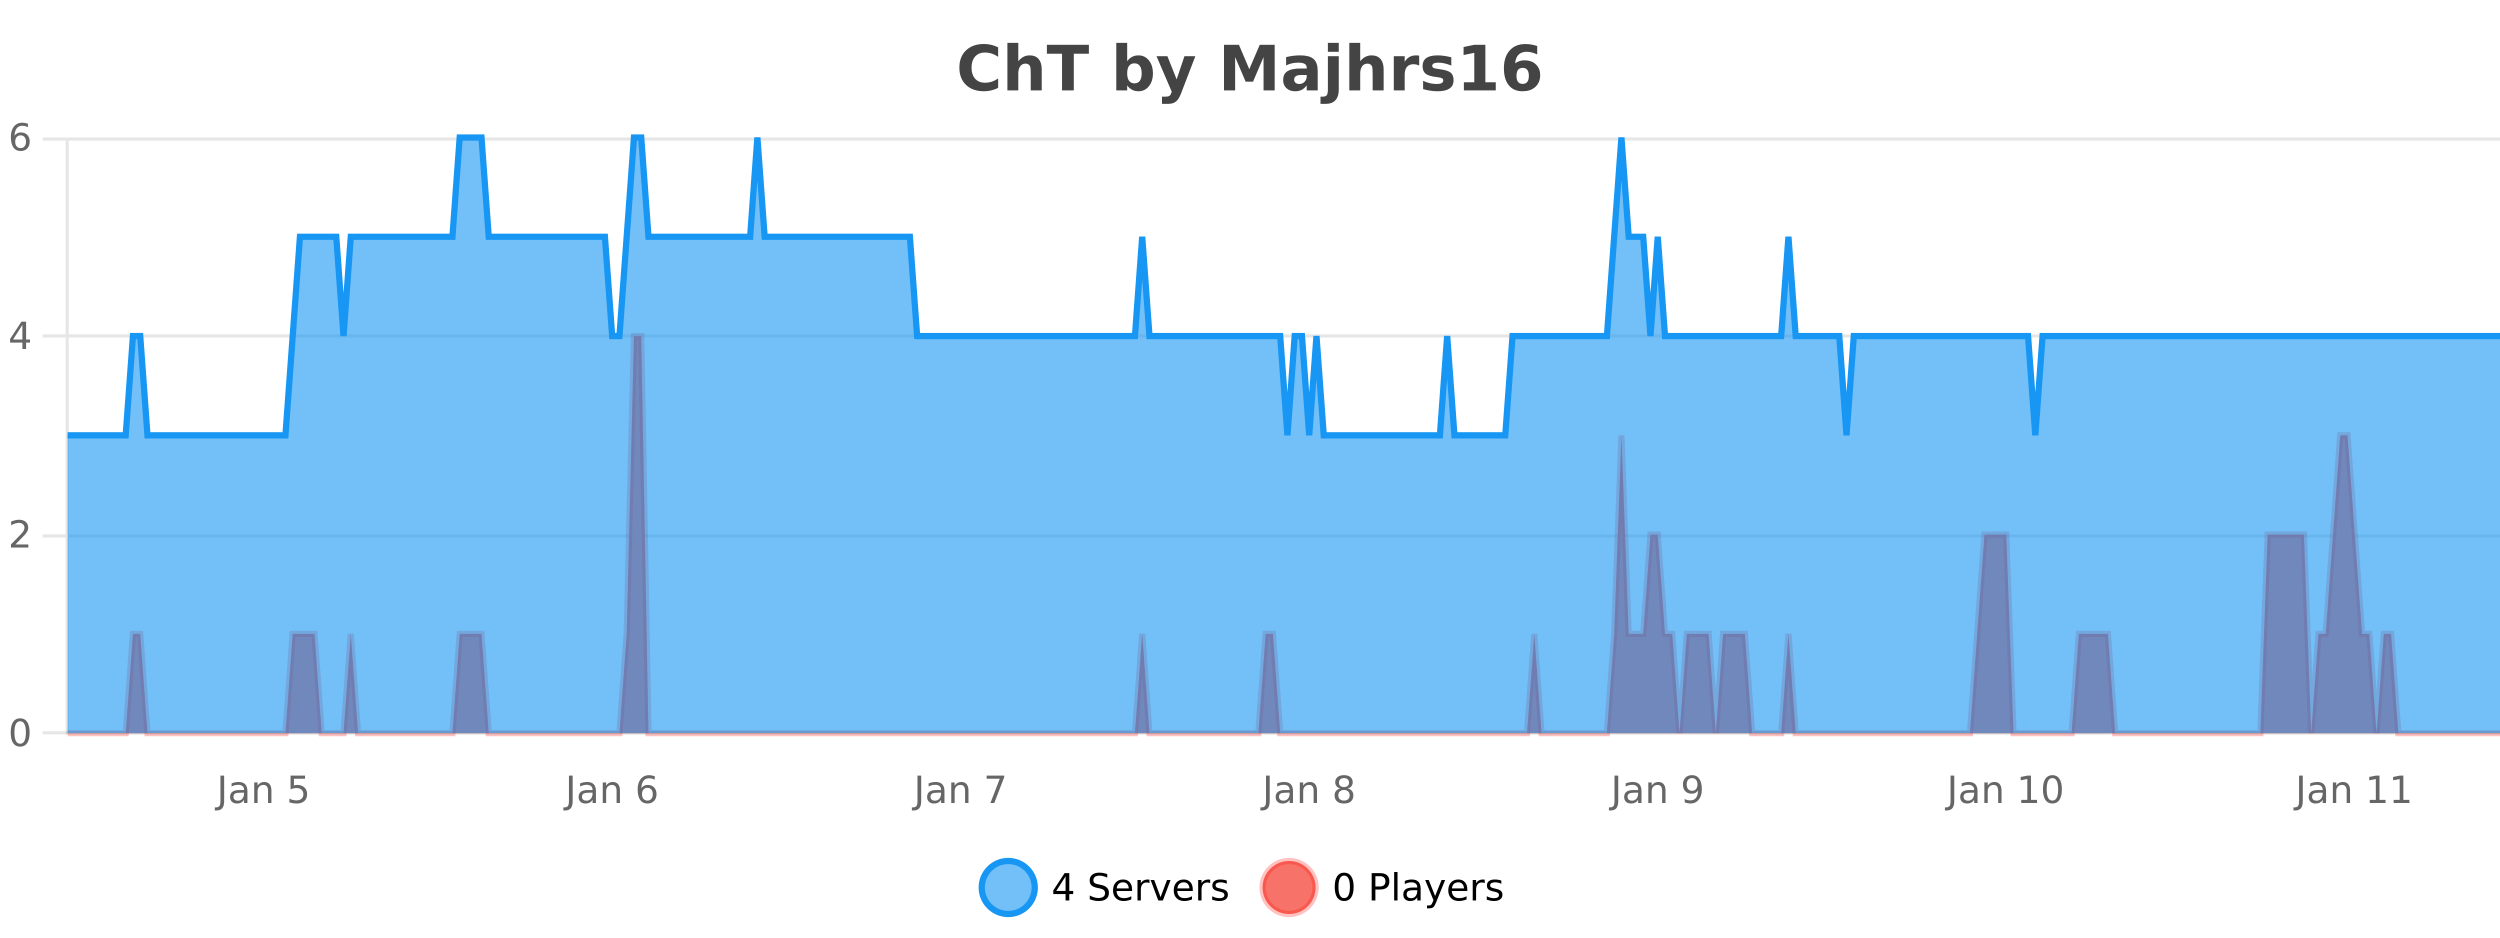 <?xml version="1.0" encoding="UTF-8"?>
<svg xmlns="http://www.w3.org/2000/svg" xmlns:xlink="http://www.w3.org/1999/xlink" width="800pt" height="300pt" viewBox="0 0 800 300" version="1.1">
<defs>
<clipPath id="clip1">
  <path d="M 285 263 L 360 263 L 360 300 L 285 300 Z M 285 263 "/>
</clipPath>
<clipPath id="clip2">
  <path d="M 375 263 L 450 263 L 450 300 L 375 300 Z M 375 263 "/>
</clipPath>
<clipPath id="clip3">
  <path d="M 21.633 107 L 800 107 L 800 234.602 L 21.633 234.602 Z M 21.633 107 "/>
</clipPath>
<clipPath id="clip4">
  <path d="M 20.633 79 L 800 79 L 800 235.602 L 20.633 235.602 Z M 20.633 79 "/>
</clipPath>
<clipPath id="clip5">
  <path d="M 21.633 44 L 800 44 L 800 234.602 L 21.633 234.602 Z M 21.633 44 "/>
</clipPath>
<clipPath id="clip6">
  <path d="M 20.633 43 L 800 43 L 800 168 L 20.633 168 Z M 20.633 43 "/>
</clipPath>
</defs>
<g id="surface6911021">
<rect x="0" y="0" width="800" height="300" style="fill:rgb(100%,100%,100%);fill-opacity:1;stroke:none;"/>
<path style="fill:none;stroke-width:1;stroke-linecap:butt;stroke-linejoin:miter;stroke:rgb(0%,0%,0%);stroke-opacity:0.098;stroke-miterlimit:10;" d="M 22 234.5 L 800 234.5 "/>
<path style="fill:none;stroke-width:1;stroke-linecap:butt;stroke-linejoin:miter;stroke:rgb(0%,0%,0%);stroke-opacity:0.098;stroke-miterlimit:10;" d="M 13.633 234.5 L 21 234.5 "/>
<path style="fill:none;stroke-width:1;stroke-linecap:butt;stroke-linejoin:miter;stroke:rgb(0%,0%,0%);stroke-opacity:0.098;stroke-miterlimit:10;" d="M 22 171.5 L 800 171.5 "/>
<path style="fill:none;stroke-width:1;stroke-linecap:butt;stroke-linejoin:miter;stroke:rgb(0%,0%,0%);stroke-opacity:0.098;stroke-miterlimit:10;" d="M 13.633 171.5 L 21 171.5 "/>
<path style="fill:none;stroke-width:1;stroke-linecap:butt;stroke-linejoin:miter;stroke:rgb(0%,0%,0%);stroke-opacity:0.098;stroke-miterlimit:10;" d="M 22 107.5 L 800 107.5 "/>
<path style="fill:none;stroke-width:1;stroke-linecap:butt;stroke-linejoin:miter;stroke:rgb(0%,0%,0%);stroke-opacity:0.098;stroke-miterlimit:10;" d="M 13.633 107.5 L 21 107.5 "/>
<path style="fill:none;stroke-width:1;stroke-linecap:butt;stroke-linejoin:miter;stroke:rgb(0%,0%,0%);stroke-opacity:0.098;stroke-miterlimit:10;" d="M 22 44.5 L 800 44.5 "/>
<path style="fill:none;stroke-width:1;stroke-linecap:butt;stroke-linejoin:miter;stroke:rgb(0%,0%,0%);stroke-opacity:0.098;stroke-miterlimit:10;" d="M 13.633 44.5 L 21 44.5 "/>
<path style=" stroke:none;fill-rule:nonzero;fill:rgb(9.02%,58.824%,95.294%);fill-opacity:0.6;" d="M 331.121 284 C 331.121 288.688 327.324 292.484 322.637 292.484 C 317.953 292.484 314.152 288.688 314.152 284 C 314.152 279.312 317.953 275.516 322.637 275.516 C 327.324 275.516 331.121 279.312 331.121 284 Z M 331.121 284 "/>
<g clip-path="url(#clip1)" clip-rule="nonzero">
<path style="fill:none;stroke-width:2;stroke-linecap:butt;stroke-linejoin:miter;stroke:rgb(9.02%,58.824%,95.294%);stroke-opacity:1;stroke-miterlimit:10;" d="M 331.121 284 C 331.121 288.688 327.324 292.484 322.637 292.484 C 317.953 292.484 314.152 288.688 314.152 284 C 314.152 279.312 317.953 275.516 322.637 275.516 C 327.324 275.516 331.121 279.312 331.121 284 Z M 331.121 284 "/>
</g>
<path style=" stroke:none;fill-rule:nonzero;fill:rgb(0%,0%,0%);fill-opacity:1;" d="M 340.984 280.438 L 338 285.109 L 340.984 285.109 Z M 340.672 279.406 L 342.172 279.406 L 342.172 285.109 L 343.422 285.109 L 343.422 286.094 L 342.172 286.094 L 342.172 288.156 L 340.984 288.156 L 340.984 286.094 L 337.047 286.094 L 337.047 284.953 Z M 354.32 279.688 L 354.32 280.844 C 353.871 280.637 353.445 280.48 353.039 280.375 C 352.641 280.262 352.262 280.203 351.898 280.203 C 351.25 280.203 350.75 280.328 350.398 280.578 C 350.055 280.828 349.883 281.188 349.883 281.656 C 349.883 282.043 349.996 282.336 350.227 282.531 C 350.453 282.73 350.898 282.887 351.555 283 L 352.258 283.156 C 353.141 283.324 353.793 283.621 354.211 284.047 C 354.637 284.465 354.852 285.027 354.852 285.734 C 354.852 286.59 354.562 287.234 353.992 287.672 C 353.43 288.109 352.594 288.328 351.492 288.328 C 351.086 288.328 350.648 288.281 350.18 288.188 C 349.711 288.094 349.227 287.953 348.727 287.766 L 348.727 286.547 C 349.203 286.82 349.672 287.023 350.133 287.156 C 350.602 287.293 351.055 287.359 351.492 287.359 C 352.168 287.359 352.688 287.23 353.055 286.969 C 353.43 286.699 353.617 286.32 353.617 285.828 C 353.617 285.402 353.48 285.07 353.211 284.828 C 352.949 284.578 352.516 284.398 351.914 284.281 L 351.195 284.141 C 350.309 283.965 349.668 283.688 349.273 283.312 C 348.887 282.938 348.695 282.418 348.695 281.75 C 348.695 280.969 348.965 280.359 349.508 279.922 C 350.047 279.477 350.797 279.25 351.758 279.25 C 352.172 279.25 352.59 279.289 353.008 279.359 C 353.434 279.434 353.871 279.543 354.32 279.688 Z M 362.266 284.609 L 362.266 285.125 L 357.297 285.125 C 357.348 285.875 357.57 286.445 357.969 286.828 C 358.375 287.215 358.93 287.406 359.641 287.406 C 360.055 287.406 360.457 287.359 360.844 287.266 C 361.238 287.164 361.629 287.008 362.016 286.797 L 362.016 287.828 C 361.617 287.984 361.219 288.105 360.812 288.188 C 360.406 288.281 359.992 288.328 359.578 288.328 C 358.535 288.328 357.707 288.027 357.094 287.422 C 356.477 286.809 356.172 285.98 356.172 284.938 C 356.172 283.867 356.461 283.016 357.047 282.391 C 357.629 281.758 358.41 281.438 359.391 281.438 C 360.273 281.438 360.973 281.727 361.484 282.297 C 362.004 282.859 362.266 283.633 362.266 284.609 Z M 361.188 284.281 C 361.176 283.699 361.008 283.23 360.688 282.875 C 360.363 282.523 359.938 282.344 359.406 282.344 C 358.801 282.344 358.316 282.516 357.953 282.859 C 357.598 283.203 357.395 283.684 357.344 284.297 Z M 367.836 282.594 C 367.711 282.531 367.574 282.484 367.43 282.453 C 367.293 282.414 367.137 282.391 366.961 282.391 C 366.355 282.391 365.887 282.59 365.555 282.984 C 365.23 283.383 365.07 283.953 365.07 284.703 L 365.07 288.156 L 363.992 288.156 L 363.992 281.594 L 365.07 281.594 L 365.07 282.609 C 365.297 282.215 365.594 281.922 365.961 281.734 C 366.324 281.539 366.766 281.438 367.289 281.438 C 367.359 281.438 367.438 281.445 367.523 281.453 C 367.617 281.465 367.715 281.48 367.82 281.5 Z M 368.195 281.594 L 369.336 281.594 L 371.383 287.094 L 373.445 281.594 L 374.586 281.594 L 372.117 288.156 L 370.648 288.156 Z M 381.688 284.609 L 381.688 285.125 L 376.719 285.125 C 376.77 285.875 376.992 286.445 377.391 286.828 C 377.797 287.215 378.352 287.406 379.062 287.406 C 379.477 287.406 379.879 287.359 380.266 287.266 C 380.66 287.164 381.051 287.008 381.438 286.797 L 381.438 287.828 C 381.039 287.984 380.641 288.105 380.234 288.188 C 379.828 288.281 379.414 288.328 379 288.328 C 377.957 288.328 377.129 288.027 376.516 287.422 C 375.898 286.809 375.594 285.98 375.594 284.938 C 375.594 283.867 375.883 283.016 376.469 282.391 C 377.051 281.758 377.832 281.438 378.812 281.438 C 379.695 281.438 380.395 281.727 380.906 282.297 C 381.426 282.859 381.688 283.633 381.688 284.609 Z M 380.609 284.281 C 380.598 283.699 380.43 283.23 380.109 282.875 C 379.785 282.523 379.359 282.344 378.828 282.344 C 378.223 282.344 377.738 282.516 377.375 282.859 C 377.02 283.203 376.816 283.684 376.766 284.297 Z M 387.258 282.594 C 387.133 282.531 386.996 282.484 386.852 282.453 C 386.715 282.414 386.559 282.391 386.383 282.391 C 385.777 282.391 385.309 282.59 384.977 282.984 C 384.652 283.383 384.492 283.953 384.492 284.703 L 384.492 288.156 L 383.414 288.156 L 383.414 281.594 L 384.492 281.594 L 384.492 282.609 C 384.719 282.215 385.016 281.922 385.383 281.734 C 385.746 281.539 386.188 281.438 386.711 281.438 C 386.781 281.438 386.859 281.445 386.945 281.453 C 387.039 281.465 387.137 281.48 387.242 281.5 Z M 392.562 281.781 L 392.562 282.812 C 392.258 282.656 391.941 282.543 391.609 282.469 C 391.285 282.387 390.945 282.344 390.594 282.344 C 390.062 282.344 389.66 282.43 389.391 282.594 C 389.117 282.75 388.984 282.996 388.984 283.328 C 388.984 283.578 389.078 283.777 389.266 283.922 C 389.461 284.059 389.852 284.188 390.438 284.312 L 390.797 284.406 C 391.566 284.562 392.113 284.793 392.438 285.094 C 392.758 285.398 392.922 285.812 392.922 286.344 C 392.922 286.961 392.676 287.445 392.188 287.797 C 391.707 288.152 391.047 288.328 390.203 288.328 C 389.848 288.328 389.477 288.289 389.094 288.219 C 388.719 288.156 388.32 288.059 387.906 287.922 L 387.906 286.797 C 388.301 287.008 388.691 287.164 389.078 287.266 C 389.461 287.371 389.848 287.422 390.234 287.422 C 390.734 287.422 391.117 287.34 391.391 287.172 C 391.672 286.996 391.812 286.746 391.812 286.422 C 391.812 286.133 391.711 285.906 391.516 285.75 C 391.316 285.594 390.883 285.445 390.219 285.297 L 389.844 285.219 C 389.176 285.074 388.691 284.855 388.391 284.562 C 388.098 284.273 387.953 283.875 387.953 283.375 C 387.953 282.75 388.172 282.273 388.609 281.938 C 389.047 281.605 389.664 281.438 390.469 281.438 C 390.863 281.438 391.238 281.469 391.594 281.531 C 391.945 281.586 392.27 281.668 392.562 281.781 Z M 332.637 277.016 "/>
<path style=" stroke:none;fill-rule:nonzero;fill:rgb(96.863%,44.706%,40.784%);fill-opacity:1;" d="M 420.988 284 C 420.988 288.688 417.191 292.484 412.504 292.484 C 407.82 292.484 404.02 288.688 404.02 284 C 404.02 279.312 407.82 275.516 412.504 275.516 C 417.191 275.516 420.988 279.312 420.988 284 Z M 420.988 284 "/>
<g clip-path="url(#clip2)" clip-rule="nonzero">
<path style="fill:none;stroke-width:2;stroke-linecap:butt;stroke-linejoin:miter;stroke:rgb(100%,4.706%,0%);stroke-opacity:0.247;stroke-miterlimit:10;" d="M 420.988 284 C 420.988 288.688 417.191 292.484 412.504 292.484 C 407.82 292.484 404.02 288.688 404.02 284 C 404.02 279.312 407.82 275.516 412.504 275.516 C 417.191 275.516 420.988 279.312 420.988 284 Z M 420.988 284 "/>
</g>
<path style=" stroke:none;fill-rule:nonzero;fill:rgb(0%,0%,0%);fill-opacity:1;" d="M 430.133 280.188 C 429.527 280.188 429.07 280.492 428.758 281.094 C 428.453 281.688 428.305 282.59 428.305 283.797 C 428.305 284.996 428.453 285.898 428.758 286.5 C 429.07 287.094 429.527 287.391 430.133 287.391 C 430.746 287.391 431.203 287.094 431.508 286.5 C 431.82 285.898 431.977 284.996 431.977 283.797 C 431.977 282.59 431.82 281.688 431.508 281.094 C 431.203 280.492 430.746 280.188 430.133 280.188 Z M 430.133 279.25 C 431.109 279.25 431.859 279.641 432.383 280.422 C 432.902 281.195 433.164 282.32 433.164 283.797 C 433.164 285.266 432.902 286.391 432.383 287.172 C 431.859 287.945 431.109 288.328 430.133 288.328 C 429.152 288.328 428.402 287.945 427.883 287.172 C 427.371 286.391 427.117 285.266 427.117 283.797 C 427.117 282.32 427.371 281.195 427.883 280.422 C 428.402 279.641 429.152 279.25 430.133 279.25 Z M 440.125 280.375 L 440.125 283.672 L 441.609 283.672 C 442.16 283.672 442.586 283.531 442.891 283.25 C 443.191 282.961 443.344 282.547 443.344 282.016 C 443.344 281.496 443.191 281.094 442.891 280.812 C 442.586 280.523 442.16 280.375 441.609 280.375 Z M 438.938 279.406 L 441.609 279.406 C 442.598 279.406 443.344 279.633 443.844 280.078 C 444.344 280.516 444.594 281.164 444.594 282.016 C 444.594 282.883 444.344 283.539 443.844 283.984 C 443.344 284.422 442.598 284.641 441.609 284.641 L 440.125 284.641 L 440.125 288.156 L 438.938 288.156 Z M 446.129 279.031 L 447.207 279.031 L 447.207 288.156 L 446.129 288.156 Z M 452.445 284.859 C 451.578 284.859 450.977 284.961 450.633 285.156 C 450.297 285.355 450.133 285.695 450.133 286.172 C 450.133 286.559 450.258 286.867 450.508 287.094 C 450.766 287.312 451.109 287.422 451.539 287.422 C 452.141 287.422 452.621 287.215 452.977 286.797 C 453.34 286.371 453.523 285.805 453.523 285.094 L 453.523 284.859 Z M 454.602 284.406 L 454.602 288.156 L 453.523 288.156 L 453.523 287.156 C 453.273 287.555 452.965 287.852 452.602 288.047 C 452.234 288.234 451.789 288.328 451.258 288.328 C 450.578 288.328 450.043 288.141 449.648 287.766 C 449.25 287.383 449.055 286.875 449.055 286.25 C 449.055 285.512 449.297 284.953 449.789 284.578 C 450.289 284.203 451.027 284.016 452.008 284.016 L 453.523 284.016 L 453.523 283.906 C 453.523 283.406 453.355 283.023 453.023 282.75 C 452.699 282.48 452.246 282.344 451.664 282.344 C 451.289 282.344 450.918 282.391 450.555 282.484 C 450.199 282.578 449.859 282.715 449.539 282.891 L 449.539 281.891 C 449.934 281.734 450.312 281.621 450.68 281.547 C 451.055 281.477 451.418 281.438 451.773 281.438 C 452.719 281.438 453.43 281.684 453.898 282.172 C 454.367 282.664 454.602 283.406 454.602 284.406 Z M 459.551 288.766 C 459.246 289.547 458.949 290.055 458.66 290.297 C 458.367 290.535 457.98 290.656 457.504 290.656 L 456.645 290.656 L 456.645 289.75 L 457.27 289.75 C 457.57 289.75 457.801 289.676 457.957 289.531 C 458.121 289.395 458.305 289.066 458.504 288.547 L 458.707 288.047 L 456.051 281.594 L 457.191 281.594 L 459.238 286.719 L 461.301 281.594 L 462.441 281.594 Z M 469.543 284.609 L 469.543 285.125 L 464.574 285.125 C 464.625 285.875 464.848 286.445 465.246 286.828 C 465.652 287.215 466.207 287.406 466.918 287.406 C 467.332 287.406 467.734 287.359 468.121 287.266 C 468.516 287.164 468.906 287.008 469.293 286.797 L 469.293 287.828 C 468.895 287.984 468.496 288.105 468.09 288.188 C 467.684 288.281 467.27 288.328 466.855 288.328 C 465.812 288.328 464.984 288.027 464.371 287.422 C 463.754 286.809 463.449 285.98 463.449 284.938 C 463.449 283.867 463.738 283.016 464.324 282.391 C 464.906 281.758 465.688 281.438 466.668 281.438 C 467.551 281.438 468.25 281.727 468.762 282.297 C 469.281 282.859 469.543 283.633 469.543 284.609 Z M 468.465 284.281 C 468.453 283.699 468.285 283.23 467.965 282.875 C 467.641 282.523 467.215 282.344 466.684 282.344 C 466.078 282.344 465.594 282.516 465.23 282.859 C 464.875 283.203 464.672 283.684 464.621 284.297 Z M 475.113 282.594 C 474.988 282.531 474.852 282.484 474.707 282.453 C 474.57 282.414 474.414 282.391 474.238 282.391 C 473.633 282.391 473.164 282.59 472.832 282.984 C 472.508 283.383 472.348 283.953 472.348 284.703 L 472.348 288.156 L 471.27 288.156 L 471.27 281.594 L 472.348 281.594 L 472.348 282.609 C 472.574 282.215 472.871 281.922 473.238 281.734 C 473.602 281.539 474.043 281.438 474.566 281.438 C 474.637 281.438 474.715 281.445 474.801 281.453 C 474.895 281.465 474.992 281.48 475.098 281.5 Z M 480.422 281.781 L 480.422 282.812 C 480.117 282.656 479.801 282.543 479.469 282.469 C 479.145 282.387 478.805 282.344 478.453 282.344 C 477.922 282.344 477.52 282.43 477.25 282.594 C 476.977 282.75 476.844 282.996 476.844 283.328 C 476.844 283.578 476.938 283.777 477.125 283.922 C 477.32 284.059 477.711 284.188 478.297 284.312 L 478.656 284.406 C 479.426 284.562 479.973 284.793 480.297 285.094 C 480.617 285.398 480.781 285.812 480.781 286.344 C 480.781 286.961 480.535 287.445 480.047 287.797 C 479.566 288.152 478.906 288.328 478.062 288.328 C 477.707 288.328 477.336 288.289 476.953 288.219 C 476.578 288.156 476.18 288.059 475.766 287.922 L 475.766 286.797 C 476.16 287.008 476.551 287.164 476.938 287.266 C 477.32 287.371 477.707 287.422 478.094 287.422 C 478.594 287.422 478.977 287.34 479.25 287.172 C 479.531 286.996 479.672 286.746 479.672 286.422 C 479.672 286.133 479.57 285.906 479.375 285.75 C 479.176 285.594 478.742 285.445 478.078 285.297 L 477.703 285.219 C 477.035 285.074 476.551 284.855 476.25 284.562 C 475.957 284.273 475.812 283.875 475.812 283.375 C 475.812 282.75 476.031 282.273 476.469 281.938 C 476.906 281.605 477.523 281.438 478.328 281.438 C 478.723 281.438 479.098 281.469 479.453 281.531 C 479.805 281.586 480.129 281.668 480.422 281.781 Z M 422.504 277.016 "/>
<path style=" stroke:none;fill-rule:nonzero;fill:rgb(26.667%,26.667%,26.667%);fill-opacity:1;" d="M 319.406 28.125 C 318.707 28.48 317.984 28.746 317.234 28.922 C 316.492 29.109 315.711 29.203 314.891 29.203 C 312.461 29.203 310.539 28.527 309.125 27.172 C 307.707 25.809 307 23.965 307 21.641 C 307 19.32 307.707 17.48 309.125 16.125 C 310.539 14.762 312.461 14.078 314.891 14.078 C 315.711 14.078 316.492 14.172 317.234 14.359 C 317.984 14.539 318.707 14.805 319.406 15.156 L 319.406 18.172 C 318.707 17.703 318.02 17.359 317.344 17.141 C 316.664 16.914 315.953 16.797 315.203 16.797 C 313.859 16.797 312.801 17.23 312.031 18.094 C 311.27 18.949 310.891 20.133 310.891 21.641 C 310.891 23.152 311.27 24.34 312.031 25.203 C 312.801 26.059 313.859 26.484 315.203 26.484 C 315.953 26.484 316.664 26.375 317.344 26.156 C 318.02 25.93 318.707 25.578 319.406 25.109 Z M 333.352 22.266 L 333.352 28.922 L 329.836 28.922 L 329.836 23.844 C 329.836 22.887 329.812 22.23 329.773 21.875 C 329.73 21.512 329.656 21.246 329.555 21.078 C 329.418 20.852 329.23 20.672 328.992 20.547 C 328.762 20.422 328.496 20.359 328.195 20.359 C 327.465 20.359 326.891 20.641 326.477 21.203 C 326.059 21.766 325.852 22.547 325.852 23.547 L 325.852 28.922 L 322.367 28.922 L 322.367 13.719 L 325.852 13.719 L 325.852 19.578 C 326.383 18.945 326.945 18.477 327.539 18.172 C 328.133 17.871 328.781 17.719 329.492 17.719 C 330.762 17.719 331.719 18.109 332.367 18.891 C 333.023 19.664 333.352 20.789 333.352 22.266 Z M 335.008 14.344 L 348.445 14.344 L 348.445 17.188 L 343.617 17.188 L 343.617 28.922 L 339.852 28.922 L 339.852 17.188 L 335.008 17.188 Z M 363.023 26.672 C 363.773 26.672 364.344 26.402 364.742 25.859 C 365.137 25.309 365.336 24.512 365.336 23.469 C 365.336 22.43 365.137 21.637 364.742 21.094 C 364.344 20.543 363.773 20.266 363.023 20.266 C 362.273 20.266 361.695 20.543 361.289 21.094 C 360.891 21.637 360.695 22.43 360.695 23.469 C 360.695 24.5 360.891 25.293 361.289 25.844 C 361.695 26.398 362.273 26.672 363.023 26.672 Z M 360.695 19.578 C 361.184 18.945 361.719 18.477 362.305 18.172 C 362.887 17.871 363.559 17.719 364.32 17.719 C 365.672 17.719 366.781 18.258 367.648 19.328 C 368.512 20.402 368.945 21.781 368.945 23.469 C 368.945 25.148 368.512 26.523 367.648 27.594 C 366.781 28.668 365.672 29.203 364.32 29.203 C 363.559 29.203 362.887 29.051 362.305 28.75 C 361.719 28.449 361.184 27.98 360.695 27.344 L 360.695 28.922 L 357.211 28.922 L 357.211 13.719 L 360.695 13.719 Z M 370.086 17.984 L 373.57 17.984 L 376.523 25.406 L 379.023 17.984 L 382.508 17.984 L 377.914 29.953 C 377.453 31.172 376.914 32.02 376.289 32.5 C 375.672 32.988 374.867 33.234 373.867 33.234 L 371.836 33.234 L 371.836 30.938 L 372.93 30.938 C 373.523 30.938 373.953 30.844 374.227 30.656 C 374.496 30.469 374.703 30.129 374.852 29.641 L 374.961 29.344 Z M 391.68 14.344 L 396.461 14.344 L 399.773 22.141 L 403.117 14.344 L 407.898 14.344 L 407.898 28.922 L 404.336 28.922 L 404.336 18.25 L 400.977 26.125 L 398.602 26.125 L 395.242 18.25 L 395.242 28.922 L 391.68 28.922 Z M 416.32 24 C 415.59 24 415.043 24.125 414.68 24.375 C 414.312 24.617 414.133 24.98 414.133 25.469 C 414.133 25.906 414.277 26.25 414.57 26.5 C 414.871 26.75 415.281 26.875 415.805 26.875 C 416.461 26.875 417.012 26.641 417.461 26.172 C 417.918 25.703 418.148 25.117 418.148 24.406 L 418.148 24 Z M 421.664 22.688 L 421.664 28.922 L 418.148 28.922 L 418.148 27.297 C 417.68 27.965 417.148 28.449 416.555 28.75 C 415.969 29.051 415.258 29.203 414.414 29.203 C 413.289 29.203 412.371 28.875 411.664 28.219 C 410.953 27.555 410.602 26.695 410.602 25.641 C 410.602 24.359 411.039 23.422 411.914 22.828 C 412.797 22.227 414.188 21.922 416.086 21.922 L 418.148 21.922 L 418.148 21.641 C 418.148 21.09 417.93 20.688 417.492 20.438 C 417.055 20.18 416.371 20.047 415.445 20.047 C 414.695 20.047 413.996 20.125 413.352 20.281 C 412.703 20.43 412.105 20.648 411.555 20.938 L 411.555 18.281 C 412.305 18.094 413.055 17.953 413.805 17.859 C 414.562 17.766 415.324 17.719 416.086 17.719 C 418.055 17.719 419.477 18.109 420.352 18.891 C 421.227 19.664 421.664 20.93 421.664 22.688 Z M 424.922 17.984 L 428.406 17.984 L 428.406 28.719 C 428.406 30.188 428.051 31.305 427.344 32.078 C 426.645 32.848 425.629 33.234 424.297 33.234 L 422.562 33.234 L 422.562 30.938 L 423.172 30.938 C 423.836 30.938 424.297 30.785 424.547 30.484 C 424.797 30.191 424.922 29.602 424.922 28.719 Z M 424.922 13.719 L 428.406 13.719 L 428.406 16.578 L 424.922 16.578 Z M 442.766 22.266 L 442.766 28.922 L 439.25 28.922 L 439.25 23.844 C 439.25 22.887 439.227 22.23 439.188 21.875 C 439.145 21.512 439.07 21.246 438.969 21.078 C 438.832 20.852 438.645 20.672 438.406 20.547 C 438.176 20.422 437.91 20.359 437.609 20.359 C 436.879 20.359 436.305 20.641 435.891 21.203 C 435.473 21.766 435.266 22.547 435.266 23.547 L 435.266 28.922 L 431.781 28.922 L 431.781 13.719 L 435.266 13.719 L 435.266 19.578 C 435.797 18.945 436.359 18.477 436.953 18.172 C 437.547 17.871 438.195 17.719 438.906 17.719 C 440.176 17.719 441.133 18.109 441.781 18.891 C 442.438 19.664 442.766 20.789 442.766 22.266 Z M 454.141 20.969 C 453.828 20.824 453.52 20.719 453.219 20.656 C 452.914 20.586 452.613 20.547 452.312 20.547 C 451.406 20.547 450.707 20.836 450.219 21.406 C 449.738 21.98 449.5 22.805 449.5 23.875 L 449.5 28.922 L 446.016 28.922 L 446.016 17.984 L 449.5 17.984 L 449.5 19.781 C 449.945 19.062 450.461 18.543 451.047 18.219 C 451.629 17.887 452.328 17.719 453.141 17.719 C 453.266 17.719 453.395 17.727 453.531 17.734 C 453.664 17.746 453.863 17.766 454.125 17.797 Z M 464.414 18.328 L 464.414 20.984 C 463.672 20.672 462.953 20.438 462.258 20.281 C 461.559 20.125 460.898 20.047 460.273 20.047 C 459.617 20.047 459.125 20.133 458.805 20.297 C 458.48 20.465 458.32 20.719 458.32 21.062 C 458.32 21.344 458.438 21.559 458.68 21.703 C 458.93 21.852 459.367 21.961 459.992 22.031 L 460.617 22.125 C 462.406 22.355 463.609 22.73 464.227 23.25 C 464.84 23.773 465.148 24.59 465.148 25.703 C 465.148 26.871 464.715 27.746 463.852 28.328 C 462.996 28.914 461.719 29.203 460.023 29.203 C 459.293 29.203 458.543 29.145 457.773 29.031 C 457 28.918 456.211 28.746 455.398 28.516 L 455.398 25.859 C 456.094 26.203 456.809 26.461 457.539 26.625 C 458.266 26.793 459.012 26.875 459.773 26.875 C 460.461 26.875 460.977 26.781 461.32 26.594 C 461.664 26.406 461.836 26.125 461.836 25.75 C 461.836 25.438 461.715 25.211 461.477 25.062 C 461.234 24.906 460.762 24.789 460.055 24.703 L 459.445 24.625 C 457.883 24.43 456.789 24.07 456.164 23.547 C 455.539 23.016 455.227 22.215 455.227 21.141 C 455.227 19.984 455.621 19.125 456.414 18.562 C 457.215 18 458.434 17.719 460.07 17.719 C 460.715 17.719 461.391 17.773 462.102 17.875 C 462.809 17.969 463.578 18.121 464.414 18.328 Z M 468.441 26.328 L 471.77 26.328 L 471.77 16.906 L 468.348 17.609 L 468.348 15.047 L 471.738 14.344 L 475.316 14.344 L 475.316 26.328 L 478.645 26.328 L 478.645 28.922 L 468.441 28.922 Z M 487.25 21.719 C 486.594 21.719 486.098 21.934 485.766 22.359 C 485.441 22.789 485.281 23.43 485.281 24.281 C 485.281 25.137 485.441 25.777 485.766 26.203 C 486.098 26.633 486.594 26.844 487.25 26.844 C 487.914 26.844 488.41 26.633 488.734 26.203 C 489.066 25.777 489.234 25.137 489.234 24.281 C 489.234 23.43 489.066 22.789 488.734 22.359 C 488.41 21.934 487.914 21.719 487.25 21.719 Z M 491.906 14.719 L 491.906 17.422 C 491.281 17.133 490.691 16.918 490.141 16.781 C 489.598 16.637 489.066 16.562 488.547 16.562 C 487.43 16.562 486.562 16.875 485.938 17.5 C 485.312 18.117 484.945 19.039 484.844 20.266 C 485.27 19.945 485.734 19.703 486.234 19.547 C 486.734 19.383 487.281 19.297 487.875 19.297 C 489.363 19.297 490.566 19.734 491.484 20.609 C 492.398 21.484 492.859 22.625 492.859 24.031 C 492.859 25.594 492.348 26.852 491.328 27.797 C 490.305 28.734 488.938 29.203 487.219 29.203 C 485.32 29.203 483.852 28.562 482.812 27.281 C 481.77 26 481.25 24.188 481.25 21.844 C 481.25 19.438 481.859 17.547 483.078 16.172 C 484.297 14.789 485.961 14.094 488.078 14.094 C 488.742 14.094 489.391 14.148 490.016 14.25 C 490.648 14.355 491.281 14.512 491.906 14.719 Z M 306 10.359 "/>
<path style="fill:none;stroke-width:1;stroke-linecap:butt;stroke-linejoin:miter;stroke:rgb(0%,0%,0%);stroke-opacity:0.098;stroke-miterlimit:10;" d="M 21 234.5 L 801 234.5 "/>
<path style=" stroke:none;fill-rule:nonzero;fill:rgb(40%,40%,40%);fill-opacity:1;" d="M 70.539 248.203 L 71.727 248.203 L 71.727 256.344 C 71.727 257.395 71.523 258.16 71.117 258.641 C 70.719 259.117 70.078 259.359 69.195 259.359 L 68.742 259.359 L 68.742 258.359 L 69.117 258.359 C 69.637 258.359 70 258.211 70.211 257.922 C 70.43 257.629 70.539 257.102 70.539 256.344 Z M 77.016 253.656 C 76.148 253.656 75.547 253.758 75.203 253.953 C 74.867 254.152 74.703 254.492 74.703 254.969 C 74.703 255.355 74.828 255.664 75.078 255.891 C 75.336 256.109 75.68 256.219 76.109 256.219 C 76.711 256.219 77.191 256.012 77.547 255.594 C 77.91 255.168 78.094 254.602 78.094 253.891 L 78.094 253.656 Z M 79.172 253.203 L 79.172 256.953 L 78.094 256.953 L 78.094 255.953 C 77.844 256.352 77.535 256.648 77.172 256.844 C 76.805 257.031 76.359 257.125 75.828 257.125 C 75.148 257.125 74.613 256.938 74.219 256.562 C 73.82 256.18 73.625 255.672 73.625 255.047 C 73.625 254.309 73.867 253.75 74.359 253.375 C 74.859 253 75.598 252.812 76.578 252.812 L 78.094 252.812 L 78.094 252.703 C 78.094 252.203 77.926 251.82 77.594 251.547 C 77.27 251.277 76.816 251.141 76.234 251.141 C 75.859 251.141 75.488 251.188 75.125 251.281 C 74.77 251.375 74.43 251.512 74.109 251.688 L 74.109 250.688 C 74.504 250.531 74.883 250.418 75.25 250.344 C 75.625 250.273 75.988 250.234 76.344 250.234 C 77.289 250.234 78 250.48 78.469 250.969 C 78.938 251.461 79.172 252.203 79.172 253.203 Z M 86.852 252.984 L 86.852 256.953 L 85.773 256.953 L 85.773 253.031 C 85.773 252.406 85.648 251.945 85.398 251.641 C 85.156 251.328 84.797 251.172 84.32 251.172 C 83.734 251.172 83.273 251.359 82.93 251.734 C 82.594 252.102 82.43 252.605 82.43 253.25 L 82.43 256.953 L 81.352 256.953 L 81.352 250.391 L 82.43 250.391 L 82.43 251.406 C 82.688 251.012 82.992 250.719 83.336 250.531 C 83.688 250.336 84.094 250.234 84.555 250.234 C 85.305 250.234 85.871 250.469 86.258 250.938 C 86.652 251.398 86.852 252.078 86.852 252.984 Z M 92.977 248.203 L 97.617 248.203 L 97.617 249.203 L 94.055 249.203 L 94.055 251.344 C 94.23 251.281 94.402 251.242 94.57 251.219 C 94.746 251.188 94.918 251.172 95.086 251.172 C 96.062 251.172 96.84 251.445 97.414 251.984 C 97.984 252.516 98.273 253.234 98.273 254.141 C 98.273 255.09 97.977 255.824 97.383 256.344 C 96.797 256.867 95.977 257.125 94.914 257.125 C 94.539 257.125 94.156 257.094 93.773 257.031 C 93.398 256.969 93.008 256.875 92.602 256.75 L 92.602 255.562 C 92.953 255.75 93.32 255.891 93.695 255.984 C 94.07 256.078 94.465 256.125 94.883 256.125 C 95.559 256.125 96.094 255.949 96.492 255.594 C 96.887 255.242 97.086 254.758 97.086 254.141 C 97.086 253.539 96.887 253.059 96.492 252.703 C 96.094 252.352 95.559 252.172 94.883 252.172 C 94.57 252.172 94.25 252.211 93.93 252.281 C 93.617 252.344 93.297 252.449 92.977 252.594 Z M 69.367 245.816 "/>
<path style=" stroke:none;fill-rule:nonzero;fill:rgb(40%,40%,40%);fill-opacity:1;" d="M 182.066 248.203 L 183.254 248.203 L 183.254 256.344 C 183.254 257.395 183.051 258.16 182.645 258.641 C 182.246 259.117 181.605 259.359 180.723 259.359 L 180.27 259.359 L 180.27 258.359 L 180.645 258.359 C 181.164 258.359 181.527 258.211 181.738 257.922 C 181.957 257.629 182.066 257.102 182.066 256.344 Z M 188.543 253.656 C 187.676 253.656 187.074 253.758 186.73 253.953 C 186.395 254.152 186.23 254.492 186.23 254.969 C 186.23 255.355 186.355 255.664 186.605 255.891 C 186.863 256.109 187.207 256.219 187.637 256.219 C 188.238 256.219 188.719 256.012 189.074 255.594 C 189.438 255.168 189.621 254.602 189.621 253.891 L 189.621 253.656 Z M 190.699 253.203 L 190.699 256.953 L 189.621 256.953 L 189.621 255.953 C 189.371 256.352 189.062 256.648 188.699 256.844 C 188.332 257.031 187.887 257.125 187.355 257.125 C 186.676 257.125 186.141 256.938 185.746 256.562 C 185.348 256.18 185.152 255.672 185.152 255.047 C 185.152 254.309 185.395 253.75 185.887 253.375 C 186.387 253 187.125 252.812 188.105 252.812 L 189.621 252.812 L 189.621 252.703 C 189.621 252.203 189.453 251.82 189.121 251.547 C 188.797 251.277 188.344 251.141 187.762 251.141 C 187.387 251.141 187.016 251.188 186.652 251.281 C 186.297 251.375 185.957 251.512 185.637 251.688 L 185.637 250.688 C 186.031 250.531 186.41 250.418 186.777 250.344 C 187.152 250.273 187.516 250.234 187.871 250.234 C 188.816 250.234 189.527 250.48 189.996 250.969 C 190.465 251.461 190.699 252.203 190.699 253.203 Z M 198.383 252.984 L 198.383 256.953 L 197.305 256.953 L 197.305 253.031 C 197.305 252.406 197.18 251.945 196.93 251.641 C 196.688 251.328 196.328 251.172 195.852 251.172 C 195.266 251.172 194.805 251.359 194.461 251.734 C 194.125 252.102 193.961 252.605 193.961 253.25 L 193.961 256.953 L 192.883 256.953 L 192.883 250.391 L 193.961 250.391 L 193.961 251.406 C 194.219 251.012 194.523 250.719 194.867 250.531 C 195.219 250.336 195.625 250.234 196.086 250.234 C 196.836 250.234 197.402 250.469 197.789 250.938 C 198.184 251.398 198.383 252.078 198.383 252.984 Z M 207.176 252.109 C 206.645 252.109 206.223 252.293 205.91 252.656 C 205.598 253.023 205.441 253.516 205.441 254.141 C 205.441 254.777 205.598 255.277 205.91 255.641 C 206.223 256.008 206.645 256.188 207.176 256.188 C 207.707 256.188 208.121 256.008 208.426 255.641 C 208.738 255.277 208.895 254.777 208.895 254.141 C 208.895 253.516 208.738 253.023 208.426 252.656 C 208.121 252.293 207.707 252.109 207.176 252.109 Z M 209.52 248.391 L 209.52 249.469 C 209.215 249.336 208.914 249.23 208.613 249.156 C 208.309 249.086 208.012 249.047 207.723 249.047 C 206.941 249.047 206.34 249.312 205.926 249.844 C 205.52 250.367 205.285 251.156 205.223 252.219 C 205.449 251.887 205.738 251.633 206.082 251.453 C 206.434 251.266 206.82 251.172 207.238 251.172 C 208.113 251.172 208.805 251.438 209.316 251.969 C 209.824 252.5 210.082 253.227 210.082 254.141 C 210.082 255.047 209.816 255.773 209.285 256.312 C 208.754 256.855 208.051 257.125 207.176 257.125 C 206.152 257.125 205.379 256.742 204.848 255.969 C 204.316 255.188 204.051 254.062 204.051 252.594 C 204.051 251.211 204.379 250.105 205.035 249.281 C 205.691 248.461 206.57 248.047 207.676 248.047 C 207.965 248.047 208.262 248.078 208.566 248.141 C 208.867 248.195 209.184 248.277 209.52 248.391 Z M 180.895 245.816 "/>
<path style=" stroke:none;fill-rule:nonzero;fill:rgb(40%,40%,40%);fill-opacity:1;" d="M 293.594 248.203 L 294.781 248.203 L 294.781 256.344 C 294.781 257.395 294.578 258.16 294.172 258.641 C 293.773 259.117 293.133 259.359 292.25 259.359 L 291.797 259.359 L 291.797 258.359 L 292.172 258.359 C 292.691 258.359 293.055 258.211 293.266 257.922 C 293.484 257.629 293.594 257.102 293.594 256.344 Z M 300.07 253.656 C 299.203 253.656 298.602 253.758 298.258 253.953 C 297.922 254.152 297.758 254.492 297.758 254.969 C 297.758 255.355 297.883 255.664 298.133 255.891 C 298.391 256.109 298.734 256.219 299.164 256.219 C 299.766 256.219 300.246 256.012 300.602 255.594 C 300.965 255.168 301.148 254.602 301.148 253.891 L 301.148 253.656 Z M 302.227 253.203 L 302.227 256.953 L 301.148 256.953 L 301.148 255.953 C 300.898 256.352 300.59 256.648 300.227 256.844 C 299.859 257.031 299.414 257.125 298.883 257.125 C 298.203 257.125 297.668 256.938 297.273 256.562 C 296.875 256.18 296.68 255.672 296.68 255.047 C 296.68 254.309 296.922 253.75 297.414 253.375 C 297.914 253 298.652 252.812 299.633 252.812 L 301.148 252.812 L 301.148 252.703 C 301.148 252.203 300.98 251.82 300.648 251.547 C 300.324 251.277 299.871 251.141 299.289 251.141 C 298.914 251.141 298.543 251.188 298.18 251.281 C 297.824 251.375 297.484 251.512 297.164 251.688 L 297.164 250.688 C 297.559 250.531 297.938 250.418 298.305 250.344 C 298.68 250.273 299.043 250.234 299.398 250.234 C 300.344 250.234 301.055 250.48 301.523 250.969 C 301.992 251.461 302.227 252.203 302.227 253.203 Z M 309.906 252.984 L 309.906 256.953 L 308.828 256.953 L 308.828 253.031 C 308.828 252.406 308.703 251.945 308.453 251.641 C 308.211 251.328 307.852 251.172 307.375 251.172 C 306.789 251.172 306.328 251.359 305.984 251.734 C 305.648 252.102 305.484 252.605 305.484 253.25 L 305.484 256.953 L 304.406 256.953 L 304.406 250.391 L 305.484 250.391 L 305.484 251.406 C 305.742 251.012 306.047 250.719 306.391 250.531 C 306.742 250.336 307.148 250.234 307.609 250.234 C 308.359 250.234 308.926 250.469 309.312 250.938 C 309.707 251.398 309.906 252.078 309.906 252.984 Z M 315.719 248.203 L 321.344 248.203 L 321.344 248.703 L 318.172 256.953 L 316.938 256.953 L 319.922 249.203 L 315.719 249.203 Z M 292.422 245.816 "/>
<path style=" stroke:none;fill-rule:nonzero;fill:rgb(40%,40%,40%);fill-opacity:1;" d="M 405.121 248.203 L 406.309 248.203 L 406.309 256.344 C 406.309 257.395 406.105 258.16 405.699 258.641 C 405.301 259.117 404.66 259.359 403.777 259.359 L 403.324 259.359 L 403.324 258.359 L 403.699 258.359 C 404.219 258.359 404.582 258.211 404.793 257.922 C 405.012 257.629 405.121 257.102 405.121 256.344 Z M 411.598 253.656 C 410.73 253.656 410.129 253.758 409.785 253.953 C 409.449 254.152 409.285 254.492 409.285 254.969 C 409.285 255.355 409.41 255.664 409.66 255.891 C 409.918 256.109 410.262 256.219 410.691 256.219 C 411.293 256.219 411.773 256.012 412.129 255.594 C 412.492 255.168 412.676 254.602 412.676 253.891 L 412.676 253.656 Z M 413.754 253.203 L 413.754 256.953 L 412.676 256.953 L 412.676 255.953 C 412.426 256.352 412.117 256.648 411.754 256.844 C 411.387 257.031 410.941 257.125 410.41 257.125 C 409.73 257.125 409.195 256.938 408.801 256.562 C 408.402 256.18 408.207 255.672 408.207 255.047 C 408.207 254.309 408.449 253.75 408.941 253.375 C 409.441 253 410.18 252.812 411.16 252.812 L 412.676 252.812 L 412.676 252.703 C 412.676 252.203 412.508 251.82 412.176 251.547 C 411.852 251.277 411.398 251.141 410.816 251.141 C 410.441 251.141 410.07 251.188 409.707 251.281 C 409.352 251.375 409.012 251.512 408.691 251.688 L 408.691 250.688 C 409.086 250.531 409.465 250.418 409.832 250.344 C 410.207 250.273 410.57 250.234 410.926 250.234 C 411.871 250.234 412.582 250.48 413.051 250.969 C 413.52 251.461 413.754 252.203 413.754 253.203 Z M 421.438 252.984 L 421.438 256.953 L 420.359 256.953 L 420.359 253.031 C 420.359 252.406 420.234 251.945 419.984 251.641 C 419.742 251.328 419.383 251.172 418.906 251.172 C 418.32 251.172 417.859 251.359 417.516 251.734 C 417.18 252.102 417.016 252.605 417.016 253.25 L 417.016 256.953 L 415.938 256.953 L 415.938 250.391 L 417.016 250.391 L 417.016 251.406 C 417.273 251.012 417.578 250.719 417.922 250.531 C 418.273 250.336 418.68 250.234 419.141 250.234 C 419.891 250.234 420.457 250.469 420.844 250.938 C 421.238 251.398 421.438 252.078 421.438 252.984 Z M 430.074 252.797 C 429.512 252.797 429.066 252.949 428.746 253.25 C 428.422 253.555 428.262 253.965 428.262 254.484 C 428.262 255.016 428.422 255.434 428.746 255.734 C 429.066 256.039 429.512 256.188 430.074 256.188 C 430.637 256.188 431.078 256.039 431.402 255.734 C 431.723 255.434 431.887 255.016 431.887 254.484 C 431.887 253.965 431.723 253.555 431.402 253.25 C 431.09 252.949 430.645 252.797 430.074 252.797 Z M 428.887 252.297 C 428.387 252.172 427.988 251.938 427.699 251.594 C 427.418 251.242 427.277 250.812 427.277 250.312 C 427.277 249.617 427.527 249.062 428.027 248.656 C 428.527 248.25 429.207 248.047 430.074 248.047 C 430.949 248.047 431.629 248.25 432.121 248.656 C 432.621 249.062 432.871 249.617 432.871 250.312 C 432.871 250.812 432.73 251.242 432.449 251.594 C 432.168 251.938 431.77 252.172 431.262 252.297 C 431.832 252.434 432.277 252.695 432.59 253.078 C 432.91 253.465 433.074 253.934 433.074 254.484 C 433.074 255.34 432.812 255.996 432.293 256.453 C 431.781 256.902 431.043 257.125 430.074 257.125 C 429.113 257.125 428.375 256.902 427.855 256.453 C 427.332 255.996 427.074 255.34 427.074 254.484 C 427.074 253.934 427.234 253.465 427.559 253.078 C 427.879 252.695 428.324 252.434 428.887 252.297 Z M 428.465 250.422 C 428.465 250.883 428.605 251.234 428.887 251.484 C 429.168 251.734 429.562 251.859 430.074 251.859 C 430.582 251.859 430.98 251.734 431.262 251.484 C 431.551 251.234 431.699 250.883 431.699 250.422 C 431.699 249.977 431.551 249.625 431.262 249.375 C 430.98 249.117 430.582 248.984 430.074 248.984 C 429.562 248.984 429.168 249.117 428.887 249.375 C 428.605 249.625 428.465 249.977 428.465 250.422 Z M 403.949 245.816 "/>
<path style=" stroke:none;fill-rule:nonzero;fill:rgb(40%,40%,40%);fill-opacity:1;" d="M 516.648 248.203 L 517.836 248.203 L 517.836 256.344 C 517.836 257.395 517.633 258.16 517.227 258.641 C 516.828 259.117 516.188 259.359 515.305 259.359 L 514.852 259.359 L 514.852 258.359 L 515.227 258.359 C 515.746 258.359 516.109 258.211 516.32 257.922 C 516.539 257.629 516.648 257.102 516.648 256.344 Z M 523.125 253.656 C 522.258 253.656 521.656 253.758 521.312 253.953 C 520.977 254.152 520.812 254.492 520.812 254.969 C 520.812 255.355 520.938 255.664 521.188 255.891 C 521.445 256.109 521.789 256.219 522.219 256.219 C 522.82 256.219 523.301 256.012 523.656 255.594 C 524.02 255.168 524.203 254.602 524.203 253.891 L 524.203 253.656 Z M 525.281 253.203 L 525.281 256.953 L 524.203 256.953 L 524.203 255.953 C 523.953 256.352 523.645 256.648 523.281 256.844 C 522.914 257.031 522.469 257.125 521.938 257.125 C 521.258 257.125 520.723 256.938 520.328 256.562 C 519.93 256.18 519.734 255.672 519.734 255.047 C 519.734 254.309 519.977 253.75 520.469 253.375 C 520.969 253 521.707 252.812 522.688 252.812 L 524.203 252.812 L 524.203 252.703 C 524.203 252.203 524.035 251.82 523.703 251.547 C 523.379 251.277 522.926 251.141 522.344 251.141 C 521.969 251.141 521.598 251.188 521.234 251.281 C 520.879 251.375 520.539 251.512 520.219 251.688 L 520.219 250.688 C 520.613 250.531 520.992 250.418 521.359 250.344 C 521.734 250.273 522.098 250.234 522.453 250.234 C 523.398 250.234 524.109 250.48 524.578 250.969 C 525.047 251.461 525.281 252.203 525.281 253.203 Z M 532.961 252.984 L 532.961 256.953 L 531.883 256.953 L 531.883 253.031 C 531.883 252.406 531.758 251.945 531.508 251.641 C 531.266 251.328 530.906 251.172 530.43 251.172 C 529.844 251.172 529.383 251.359 529.039 251.734 C 528.703 252.102 528.539 252.605 528.539 253.25 L 528.539 256.953 L 527.461 256.953 L 527.461 250.391 L 528.539 250.391 L 528.539 251.406 C 528.797 251.012 529.102 250.719 529.445 250.531 C 529.797 250.336 530.203 250.234 530.664 250.234 C 531.414 250.234 531.98 250.469 532.367 250.938 C 532.762 251.398 532.961 252.078 532.961 252.984 Z M 539.102 256.766 L 539.102 255.688 C 539.402 255.836 539.703 255.945 540.008 256.016 C 540.309 256.09 540.609 256.125 540.914 256.125 C 541.695 256.125 542.289 255.867 542.695 255.344 C 543.109 254.812 543.344 254.012 543.398 252.938 C 543.18 253.281 542.891 253.543 542.539 253.719 C 542.195 253.898 541.809 253.984 541.383 253.984 C 540.508 253.984 539.812 253.727 539.305 253.203 C 538.793 252.672 538.539 251.945 538.539 251.016 C 538.539 250.121 538.805 249.402 539.336 248.859 C 539.867 248.32 540.574 248.047 541.461 248.047 C 542.469 248.047 543.242 248.438 543.773 249.219 C 544.312 249.992 544.586 251.117 544.586 252.594 C 544.586 253.969 544.258 255.07 543.602 255.891 C 542.945 256.715 542.062 257.125 540.961 257.125 C 540.656 257.125 540.355 257.094 540.055 257.031 C 539.75 256.977 539.434 256.891 539.102 256.766 Z M 541.461 253.062 C 541.992 253.062 542.414 252.883 542.727 252.516 C 543.039 252.152 543.195 251.652 543.195 251.016 C 543.195 250.391 543.039 249.898 542.727 249.531 C 542.414 249.168 541.992 248.984 541.461 248.984 C 540.93 248.984 540.508 249.168 540.195 249.531 C 539.891 249.898 539.742 250.391 539.742 251.016 C 539.742 251.652 539.891 252.152 540.195 252.516 C 540.508 252.883 540.93 253.062 541.461 253.062 Z M 515.477 245.816 "/>
<path style=" stroke:none;fill-rule:nonzero;fill:rgb(40%,40%,40%);fill-opacity:1;" d="M 624.176 248.203 L 625.363 248.203 L 625.363 256.344 C 625.363 257.395 625.16 258.16 624.754 258.641 C 624.355 259.117 623.715 259.359 622.832 259.359 L 622.379 259.359 L 622.379 258.359 L 622.754 258.359 C 623.273 258.359 623.637 258.211 623.848 257.922 C 624.066 257.629 624.176 257.102 624.176 256.344 Z M 630.652 253.656 C 629.785 253.656 629.184 253.758 628.84 253.953 C 628.504 254.152 628.34 254.492 628.34 254.969 C 628.34 255.355 628.465 255.664 628.715 255.891 C 628.973 256.109 629.316 256.219 629.746 256.219 C 630.348 256.219 630.828 256.012 631.184 255.594 C 631.547 255.168 631.73 254.602 631.73 253.891 L 631.73 253.656 Z M 632.809 253.203 L 632.809 256.953 L 631.73 256.953 L 631.73 255.953 C 631.48 256.352 631.172 256.648 630.809 256.844 C 630.441 257.031 629.996 257.125 629.465 257.125 C 628.785 257.125 628.25 256.938 627.855 256.562 C 627.457 256.18 627.262 255.672 627.262 255.047 C 627.262 254.309 627.504 253.75 627.996 253.375 C 628.496 253 629.234 252.812 630.215 252.812 L 631.73 252.812 L 631.73 252.703 C 631.73 252.203 631.562 251.82 631.23 251.547 C 630.906 251.277 630.453 251.141 629.871 251.141 C 629.496 251.141 629.125 251.188 628.762 251.281 C 628.406 251.375 628.066 251.512 627.746 251.688 L 627.746 250.688 C 628.141 250.531 628.52 250.418 628.887 250.344 C 629.262 250.273 629.625 250.234 629.98 250.234 C 630.926 250.234 631.637 250.48 632.105 250.969 C 632.574 251.461 632.809 252.203 632.809 253.203 Z M 640.492 252.984 L 640.492 256.953 L 639.414 256.953 L 639.414 253.031 C 639.414 252.406 639.289 251.945 639.039 251.641 C 638.797 251.328 638.438 251.172 637.961 251.172 C 637.375 251.172 636.914 251.359 636.57 251.734 C 636.234 252.102 636.07 252.605 636.07 253.25 L 636.07 256.953 L 634.992 256.953 L 634.992 250.391 L 636.07 250.391 L 636.07 251.406 C 636.328 251.012 636.633 250.719 636.977 250.531 C 637.328 250.336 637.734 250.234 638.195 250.234 C 638.945 250.234 639.512 250.469 639.898 250.938 C 640.293 251.398 640.492 252.078 640.492 252.984 Z M 646.801 255.953 L 648.738 255.953 L 648.738 249.281 L 646.629 249.703 L 646.629 248.625 L 648.723 248.203 L 649.91 248.203 L 649.91 255.953 L 651.848 255.953 L 651.848 256.953 L 646.801 256.953 Z M 656.766 248.984 C 656.16 248.984 655.703 249.289 655.391 249.891 C 655.086 250.484 654.938 251.387 654.938 252.594 C 654.938 253.793 655.086 254.695 655.391 255.297 C 655.703 255.891 656.16 256.188 656.766 256.188 C 657.379 256.188 657.836 255.891 658.141 255.297 C 658.453 254.695 658.609 253.793 658.609 252.594 C 658.609 251.387 658.453 250.484 658.141 249.891 C 657.836 249.289 657.379 248.984 656.766 248.984 Z M 656.766 248.047 C 657.742 248.047 658.492 248.438 659.016 249.219 C 659.535 249.992 659.797 251.117 659.797 252.594 C 659.797 254.062 659.535 255.188 659.016 255.969 C 658.492 256.742 657.742 257.125 656.766 257.125 C 655.785 257.125 655.035 256.742 654.516 255.969 C 654.004 255.188 653.75 254.062 653.75 252.594 C 653.75 251.117 654.004 249.992 654.516 249.219 C 655.035 248.438 655.785 248.047 656.766 248.047 Z M 623.004 245.816 "/>
<path style=" stroke:none;fill-rule:nonzero;fill:rgb(40%,40%,40%);fill-opacity:1;" d="M 735.703 248.203 L 736.891 248.203 L 736.891 256.344 C 736.891 257.395 736.688 258.16 736.281 258.641 C 735.883 259.117 735.242 259.359 734.359 259.359 L 733.906 259.359 L 733.906 258.359 L 734.281 258.359 C 734.801 258.359 735.164 258.211 735.375 257.922 C 735.594 257.629 735.703 257.102 735.703 256.344 Z M 742.18 253.656 C 741.312 253.656 740.711 253.758 740.367 253.953 C 740.031 254.152 739.867 254.492 739.867 254.969 C 739.867 255.355 739.992 255.664 740.242 255.891 C 740.5 256.109 740.844 256.219 741.273 256.219 C 741.875 256.219 742.355 256.012 742.711 255.594 C 743.074 255.168 743.258 254.602 743.258 253.891 L 743.258 253.656 Z M 744.336 253.203 L 744.336 256.953 L 743.258 256.953 L 743.258 255.953 C 743.008 256.352 742.699 256.648 742.336 256.844 C 741.969 257.031 741.523 257.125 740.992 257.125 C 740.312 257.125 739.777 256.938 739.383 256.562 C 738.984 256.18 738.789 255.672 738.789 255.047 C 738.789 254.309 739.031 253.75 739.523 253.375 C 740.023 253 740.762 252.812 741.742 252.812 L 743.258 252.812 L 743.258 252.703 C 743.258 252.203 743.09 251.82 742.758 251.547 C 742.434 251.277 741.98 251.141 741.398 251.141 C 741.023 251.141 740.652 251.188 740.289 251.281 C 739.934 251.375 739.594 251.512 739.273 251.688 L 739.273 250.688 C 739.668 250.531 740.047 250.418 740.414 250.344 C 740.789 250.273 741.152 250.234 741.508 250.234 C 742.453 250.234 743.164 250.48 743.633 250.969 C 744.102 251.461 744.336 252.203 744.336 253.203 Z M 752.016 252.984 L 752.016 256.953 L 750.938 256.953 L 750.938 253.031 C 750.938 252.406 750.812 251.945 750.562 251.641 C 750.32 251.328 749.961 251.172 749.484 251.172 C 748.898 251.172 748.438 251.359 748.094 251.734 C 747.758 252.102 747.594 252.605 747.594 253.25 L 747.594 256.953 L 746.516 256.953 L 746.516 250.391 L 747.594 250.391 L 747.594 251.406 C 747.852 251.012 748.156 250.719 748.5 250.531 C 748.852 250.336 749.258 250.234 749.719 250.234 C 750.469 250.234 751.035 250.469 751.422 250.938 C 751.816 251.398 752.016 252.078 752.016 252.984 Z M 758.328 255.953 L 760.266 255.953 L 760.266 249.281 L 758.156 249.703 L 758.156 248.625 L 760.25 248.203 L 761.438 248.203 L 761.438 255.953 L 763.375 255.953 L 763.375 256.953 L 758.328 256.953 Z M 765.961 255.953 L 767.898 255.953 L 767.898 249.281 L 765.789 249.703 L 765.789 248.625 L 767.883 248.203 L 769.07 248.203 L 769.07 255.953 L 771.008 255.953 L 771.008 256.953 L 765.961 256.953 Z M 734.531 245.816 "/>
<path style="fill:none;stroke-width:1;stroke-linecap:butt;stroke-linejoin:miter;stroke:rgb(0%,0%,0%);stroke-opacity:0.098;stroke-miterlimit:10;" d="M 21.5 44 L 21.5 235 "/>
<path style=" stroke:none;fill-rule:nonzero;fill:rgb(40%,40%,40%);fill-opacity:1;" d="M 6.445 230.789 C 5.84 230.789 5.383 231.094 5.07 231.695 C 4.766 232.289 4.617 233.191 4.617 234.398 C 4.617 235.598 4.766 236.5 5.07 237.102 C 5.383 237.695 5.84 237.992 6.445 237.992 C 7.059 237.992 7.516 237.695 7.82 237.102 C 8.133 236.5 8.289 235.598 8.289 234.398 C 8.289 233.191 8.133 232.289 7.82 231.695 C 7.516 231.094 7.059 230.789 6.445 230.789 Z M 6.445 229.852 C 7.422 229.852 8.172 230.242 8.695 231.023 C 9.215 231.797 9.477 232.922 9.477 234.398 C 9.477 235.867 9.215 236.992 8.695 237.773 C 8.172 238.547 7.422 238.93 6.445 238.93 C 5.465 238.93 4.715 238.547 4.195 237.773 C 3.684 236.992 3.43 235.867 3.43 234.398 C 3.43 232.922 3.684 231.797 4.195 231.023 C 4.715 230.242 5.465 229.852 6.445 229.852 Z M 2.633 227.617 "/>
<path style=" stroke:none;fill-rule:nonzero;fill:rgb(40%,40%,40%);fill-opacity:1;" d="M 4.93 174.219 L 9.07 174.219 L 9.07 175.219 L 3.508 175.219 L 3.508 174.219 C 3.953 173.762 4.562 173.141 5.336 172.359 C 6.117 171.57 6.605 171.059 6.805 170.828 C 7.188 170.414 7.453 170.059 7.602 169.766 C 7.758 169.465 7.836 169.172 7.836 168.891 C 7.836 168.422 7.668 168.043 7.336 167.75 C 7.012 167.461 6.59 167.312 6.07 167.312 C 5.695 167.312 5.297 167.375 4.883 167.5 C 4.477 167.625 4.039 167.824 3.57 168.094 L 3.57 166.891 C 4.047 166.703 4.492 166.562 4.898 166.469 C 5.312 166.367 5.695 166.312 6.039 166.312 C 6.945 166.312 7.668 166.543 8.211 167 C 8.75 167.449 9.023 168.055 9.023 168.812 C 9.023 169.168 8.953 169.508 8.82 169.828 C 8.684 170.152 8.438 170.531 8.086 170.969 C 7.98 171.086 7.668 171.414 7.148 171.953 C 6.625 172.496 5.887 173.25 4.93 174.219 Z M 2.633 164.082 "/>
<path style=" stroke:none;fill-rule:nonzero;fill:rgb(40%,40%,40%);fill-opacity:1;" d="M 7.164 103.969 L 4.18 108.641 L 7.164 108.641 Z M 6.852 102.938 L 8.352 102.938 L 8.352 108.641 L 9.602 108.641 L 9.602 109.625 L 8.352 109.625 L 8.352 111.688 L 7.164 111.688 L 7.164 109.625 L 3.227 109.625 L 3.227 108.484 Z M 2.633 100.551 "/>
<path style=" stroke:none;fill-rule:nonzero;fill:rgb(40%,40%,40%);fill-opacity:1;" d="M 6.602 43.312 C 6.07 43.312 5.648 43.496 5.336 43.859 C 5.023 44.227 4.867 44.719 4.867 45.344 C 4.867 45.98 5.023 46.48 5.336 46.844 C 5.648 47.211 6.07 47.391 6.602 47.391 C 7.133 47.391 7.547 47.211 7.852 46.844 C 8.164 46.48 8.32 45.98 8.32 45.344 C 8.32 44.719 8.164 44.227 7.852 43.859 C 7.547 43.496 7.133 43.312 6.602 43.312 Z M 8.945 39.594 L 8.945 40.672 C 8.641 40.539 8.34 40.434 8.039 40.359 C 7.734 40.289 7.438 40.25 7.148 40.25 C 6.367 40.25 5.766 40.516 5.352 41.047 C 4.945 41.57 4.711 42.359 4.648 43.422 C 4.875 43.09 5.164 42.836 5.508 42.656 C 5.859 42.469 6.246 42.375 6.664 42.375 C 7.539 42.375 8.23 42.641 8.742 43.172 C 9.25 43.703 9.508 44.43 9.508 45.344 C 9.508 46.25 9.242 46.977 8.711 47.516 C 8.18 48.059 7.477 48.328 6.602 48.328 C 5.578 48.328 4.805 47.945 4.273 47.172 C 3.742 46.391 3.477 45.266 3.477 43.797 C 3.477 42.414 3.805 41.309 4.461 40.484 C 5.117 39.664 5.996 39.25 7.102 39.25 C 7.391 39.25 7.688 39.281 7.992 39.344 C 8.293 39.398 8.609 39.48 8.945 39.594 Z M 2.633 37.016 "/>
<g clip-path="url(#clip3)" clip-rule="nonzero">
<path style=" stroke:none;fill-rule:nonzero;fill:rgb(96.863%,44.706%,40.784%);fill-opacity:1;" d="M 800 234.602 L 767.473 234.602 L 765.148 202.832 L 762.824 202.832 L 760.5 234.602 L 758.176 202.832 L 755.855 202.832 L 751.207 139.301 L 748.883 139.301 L 746.559 171.066 L 744.238 202.832 L 741.914 202.832 L 739.59 234.602 L 737.266 171.066 L 725.648 171.066 L 723.324 234.602 L 676.855 234.602 L 674.531 202.832 L 665.238 202.832 L 662.914 234.602 L 644.328 234.602 L 642.004 171.066 L 635.031 171.066 L 632.711 202.832 L 630.387 234.602 L 574.621 234.602 L 572.301 202.832 L 569.977 234.602 L 560.684 234.602 L 558.359 202.832 L 551.387 202.832 L 549.062 234.602 L 546.742 202.832 L 539.77 202.832 L 537.445 234.602 L 535.125 202.832 L 532.801 202.832 L 530.477 171.066 L 528.152 171.066 L 525.828 202.832 L 521.184 202.832 L 518.859 139.301 L 516.535 202.832 L 514.211 234.602 L 493.301 234.602 L 490.977 202.832 L 488.652 234.602 L 409.656 234.602 L 407.332 202.832 L 405.008 202.832 L 402.684 234.602 L 367.832 234.602 L 365.508 202.832 L 363.188 234.602 L 207.512 234.602 L 205.191 107.535 L 202.867 107.535 L 200.543 202.832 L 198.219 234.602 L 156.398 234.602 L 154.074 202.832 L 147.102 202.832 L 144.777 234.602 L 114.574 234.602 L 112.25 202.832 L 109.926 234.602 L 102.957 234.602 L 100.633 202.832 L 93.664 202.832 L 91.34 234.602 L 47.191 234.602 L 44.871 202.832 L 42.547 202.832 L 40.223 234.602 L 21.633 234.602 Z M 800 234.602 "/>
</g>
<g clip-path="url(#clip4)" clip-rule="nonzero">
<path style="fill:none;stroke-width:2;stroke-linecap:butt;stroke-linejoin:miter;stroke:rgb(100%,4.706%,0%);stroke-opacity:0.247;stroke-miterlimit:10;" d="M 800 234.602 L 767.473 234.602 L 765.148 202.832 L 762.824 202.832 L 760.5 234.602 L 758.176 202.832 L 755.855 202.832 L 751.207 139.301 L 748.883 139.301 L 746.559 171.066 L 744.238 202.832 L 741.914 202.832 L 739.59 234.602 L 737.266 171.066 L 725.648 171.066 L 723.324 234.602 L 676.855 234.602 L 674.531 202.832 L 665.238 202.832 L 662.914 234.602 L 644.328 234.602 L 642.004 171.066 L 635.031 171.066 L 632.711 202.832 L 630.387 234.602 L 574.621 234.602 L 572.301 202.832 L 569.977 234.602 L 560.684 234.602 L 558.359 202.832 L 551.387 202.832 L 549.062 234.602 L 546.742 202.832 L 539.77 202.832 L 537.445 234.602 L 535.125 202.832 L 532.801 202.832 L 530.477 171.066 L 528.152 171.066 L 525.828 202.832 L 521.184 202.832 L 518.859 139.301 L 516.535 202.832 L 514.211 234.602 L 493.301 234.602 L 490.977 202.832 L 488.652 234.602 L 409.656 234.602 L 407.332 202.832 L 405.008 202.832 L 402.684 234.602 L 367.832 234.602 L 365.508 202.832 L 363.188 234.602 L 207.512 234.602 L 205.191 107.535 L 202.867 107.535 L 200.543 202.832 L 198.219 234.602 L 156.398 234.602 L 154.074 202.832 L 147.102 202.832 L 144.777 234.602 L 114.574 234.602 L 112.25 202.832 L 109.926 234.602 L 102.957 234.602 L 100.633 202.832 L 93.664 202.832 L 91.34 234.602 L 47.191 234.602 L 44.871 202.832 L 42.547 202.832 L 40.223 234.602 L 21.633 234.602 "/>
</g>
<g clip-path="url(#clip5)" clip-rule="nonzero">
<path style=" stroke:none;fill-rule:nonzero;fill:rgb(9.02%,58.824%,95.294%);fill-opacity:0.6;" d="M 800 107.535 L 653.621 107.535 L 651.297 139.301 L 648.973 107.535 L 593.211 107.535 L 590.887 139.301 L 588.562 107.535 L 574.621 107.535 L 572.301 75.766 L 569.977 107.535 L 532.801 107.535 L 530.477 75.766 L 528.152 107.535 L 525.828 75.766 L 521.184 75.766 L 518.859 44 L 516.535 75.766 L 514.211 107.535 L 484.008 107.535 L 481.684 139.301 L 465.418 139.301 L 463.094 107.535 L 460.773 139.301 L 423.598 139.301 L 421.273 107.535 L 418.949 139.301 L 416.625 107.535 L 414.301 107.535 L 411.98 139.301 L 409.656 107.535 L 367.832 107.535 L 365.508 75.766 L 363.188 107.535 L 293.48 107.535 L 291.16 75.766 L 244.688 75.766 L 242.363 44 L 240.043 75.766 L 207.512 75.766 L 205.191 44 L 202.867 44 L 200.543 75.766 L 198.219 107.535 L 195.895 107.535 L 193.57 75.766 L 156.398 75.766 L 154.074 44 L 147.102 44 L 144.777 75.766 L 112.25 75.766 L 109.926 107.535 L 107.602 75.766 L 95.984 75.766 L 93.664 107.535 L 91.34 139.301 L 47.191 139.301 L 44.871 107.535 L 42.547 107.535 L 40.223 139.301 L 21.633 139.301 L 21.633 234.602 L 800 234.602 Z M 800 107.535 "/>
</g>
<g clip-path="url(#clip6)" clip-rule="nonzero">
<path style="fill:none;stroke-width:2;stroke-linecap:butt;stroke-linejoin:miter;stroke:rgb(9.02%,58.824%,95.294%);stroke-opacity:1;stroke-miterlimit:10;" d="M 800 107.535 L 653.621 107.535 L 651.297 139.301 L 648.973 107.535 L 593.211 107.535 L 590.887 139.301 L 588.562 107.535 L 574.621 107.535 L 572.301 75.766 L 569.977 107.535 L 532.801 107.535 L 530.477 75.766 L 528.152 107.535 L 525.828 75.766 L 521.184 75.766 L 518.859 44 L 516.535 75.766 L 514.211 107.535 L 484.008 107.535 L 481.684 139.301 L 465.418 139.301 L 463.094 107.535 L 460.773 139.301 L 423.598 139.301 L 421.273 107.535 L 418.949 139.301 L 416.625 107.535 L 414.301 107.535 L 411.98 139.301 L 409.656 107.535 L 367.832 107.535 L 365.508 75.766 L 363.188 107.535 L 293.48 107.535 L 291.16 75.766 L 244.688 75.766 L 242.363 44 L 240.043 75.766 L 207.512 75.766 L 205.191 44 L 202.867 44 L 200.543 75.766 L 198.219 107.535 L 195.895 107.535 L 193.57 75.766 L 156.398 75.766 L 154.074 44 L 147.102 44 L 144.777 75.766 L 112.25 75.766 L 109.926 107.535 L 107.602 75.766 L 95.984 75.766 L 93.664 107.535 L 91.34 139.301 L 47.191 139.301 L 44.871 107.535 L 42.547 107.535 L 40.223 139.301 L 21.633 139.301 "/>
</g>
</g>
</svg>

